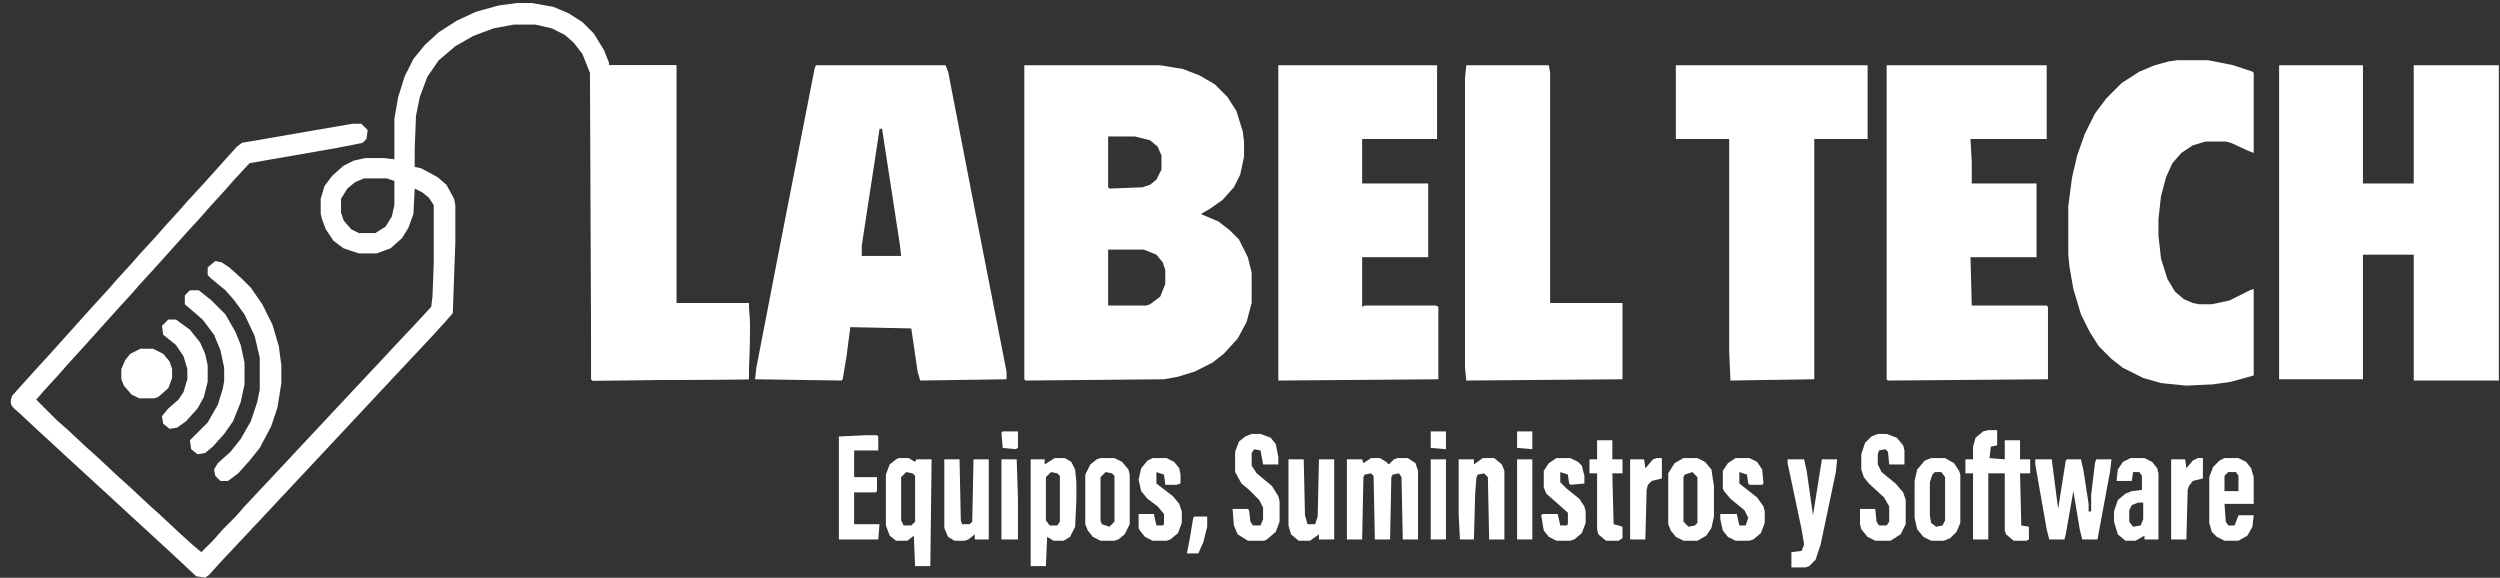 <?xml version="1.0" encoding="UTF-8"?> <svg xmlns="http://www.w3.org/2000/svg" width="965" height="223" viewBox="0 0 965 223" fill="none"><rect x="0" y="0" width="965" height="223" fill="#333333" stroke="none"/><g clip-path="url(#clip0_4727_42906)"><path fill-rule="evenodd" clip-rule="evenodd" d="M205.174 1.147H199.781L192.428 2.128L183.604 4.582L176.25 8.017L169.387 12.433L163.994 17.34L159.582 22.738L156.151 29.608L153.699 37.459L152.229 45.801V61.504L148.307 61.013H140.953L136.541 61.994L132.619 63.957L128.207 67.883L125.266 71.808L123.795 76.716V82.604L124.285 84.567L125.756 88.493L128.697 92.909L132.619 95.853L138.502 97.816H145.365L150.758 95.853L155.17 91.927L157.621 88.002L159.582 82.604L160.072 72.79L163.014 74.262L165.465 76.225L167.426 79.169V101.742L166.936 114.5L166.446 118.426L160.563 124.805L152.719 133.147L145.856 140.508L138.012 148.85L116.442 171.913L109.578 179.273L94.381 195.467L90.949 199.392L86.047 204.299L82.615 208.225L77.713 213.132L74.772 210.679L69.869 206.262L62.516 199.392L57.614 194.976L50.26 188.106L45.358 183.69L38.004 176.82L33.102 172.404L25.748 165.534L21.826 162.099L13.983 154.247L17.414 150.322L22.807 144.433L26.238 140.508L31.631 134.619L44.867 119.898L50.26 114.009L53.692 110.084L59.084 104.195L72.32 89.474L77.713 83.585L81.145 79.66L86.537 73.771L89.969 69.846L96.342 62.976L130.168 57.087L139.973 55.124L141.444 53.652L141.934 50.217L139.483 47.764H136.051L93.401 55.124L91.44 56.597L78.203 71.318L72.32 77.697L68.889 81.623L63.496 87.511L60.065 91.437L54.182 97.816L50.75 101.742L45.358 107.63L41.926 111.556L36.533 117.444L18.885 137.073L13.492 142.961L4.668 152.775C4.668 152.775 3.937 154.579 4.178 155.719C4.487 157.183 6.629 158.664 6.629 158.664L13.983 165.534L19.866 170.931L26.238 176.82L43.887 193.013L50.26 198.902L62.026 209.697L68.399 215.586L75.752 222.456L79.184 222.946L80.654 221.965L85.067 217.058L92.91 208.716L114.971 185.162L143.895 154.247L150.758 146.887L165.955 130.693L171.348 124.805L174.78 120.879L175.76 93.4V79.169L175.27 76.716L172.328 71.318L168.897 68.374L162.524 64.939L160.072 64.448V57.578L160.563 44.82L162.033 37.459L164.975 29.608L169.387 23.229L175.76 17.831L182.623 13.905L190.467 10.961L198.311 9.489H206.645L213.018 10.961L217.92 13.414L221.352 16.359L224.783 20.775L227.725 28.136L228.215 146.396L228.705 146.887L289.004 146.396L289.494 126.277L289.004 116.954H261.061V25.191H235.078V24.21L233.117 19.303L229.196 12.924L224.783 8.507L219.391 5.072L213.508 2.619L205.174 1.147ZM149.287 68.864H140.463L137.031 70.336L134.09 72.79L131.639 76.716V82.113L132.619 85.058L135.561 88.493L138.502 89.965H144.875L148.797 87.511L151.248 83.585L152.229 79.169V69.846L149.287 68.864Z" fill="white"></path><path fill-rule="evenodd" clip-rule="evenodd" d="M395.385 25.191H447.84L456.664 26.663L463.037 29.117L468.92 32.552L473.822 37.459L477.254 42.857L479.705 50.708L480.195 54.634V60.522L478.725 67.392L476.273 72.299L471.861 77.206L466.959 80.641L463.527 82.604L470.391 85.548L474.803 88.983L478.234 92.418L481.666 99.288L483.137 105.177V116.954L481.176 124.314L477.744 130.693L472.352 136.582L467.939 140.017L461.076 143.452L454.703 145.415L449.311 146.396L395.875 146.887L395.385 146.396V25.191ZM427.74 52.671H438.035L443.918 54.143L446.859 56.597L448.33 60.032V65.429L446.369 69.355L443.918 71.318L440.977 72.299L428.23 72.79L427.74 72.299V52.671ZM441.467 96.344H427.74V117.935H442.447L443.918 117.444L447.84 114.5L449.801 109.593V104.195L448.82 101.251L446.369 98.307L441.467 96.344Z" fill="white"></path><path fill-rule="evenodd" clip-rule="evenodd" d="M364.99 25.191H314.986L314.496 26.173L300.77 96.344L291.945 141.98L291.455 146.396L324.791 146.887L325.281 146.396L326.752 137.563L328.223 126.277L351.754 126.768L354.205 143.452L355.186 146.887L388.521 146.396V143.452L374.795 73.281L365.971 27.645L364.99 25.191ZM340.479 49.727H339.498L339.008 53.161L332.635 94.872V98.797H347.832L347.342 94.381L340.479 49.727Z" fill="white"></path><path d="M879.736 25.191H912.092V70.827H931.701V25.191H964.547V29.608V146.887H931.701V146.396V98.307H912.092V146.396H879.736V25.191Z" fill="white"></path><path d="M728.254 25.191H790.023V53.652H760.609L761.1 62.485V70.827H786.102V99.288H760.609L761.1 117.935H790.023L790.514 118.426V146.396L728.744 146.887L728.254 146.396V25.191Z" fill="white"></path><path d="M493.432 25.191H554.711V53.652H525.787V70.827H551.279V99.288H525.787V118.426L526.768 117.935H554.221L555.201 118.426V146.396L493.432 146.887V25.191Z" fill="white"></path><path d="M840.518 23.229H852.283L862.088 25.191L869.441 27.645L869.932 28.136V59.05L867.48 58.069L861.107 55.124L859.146 54.634H851.303L846.4 56.106L841.988 59.05L838.557 62.976L836.105 68.374L834.145 75.734L833.164 84.567V90.946L834.145 99.779L836.596 107.63L839.537 112.537L842.969 115.481L846.4 116.954L848.852 117.444H853.754L860.617 115.972L868.461 112.047L869.932 111.556V144.924L861.107 147.377L854.244 148.359L843.949 148.85L834.145 147.868L827.281 145.905L819.438 141.98L815.025 138.545L810.123 133.638L806.691 128.24L803.26 121.37L800.318 111.556L798.848 103.214L798.357 98.307V79.66L799.828 68.374L801.789 60.032L804.73 51.69L808.652 43.838L813.064 37.95L818.947 32.061L825.811 27.645L831.693 25.191L837.086 23.719L840.518 23.229Z" fill="white"></path><path d="M646.875 25.191H720.9V53.652H700.311V146.396L667.955 146.887L667.465 135.601V53.652H646.875V25.191Z" fill="white"></path><path d="M228.215 25.191H261.061V116.954H289.004L289.494 126.277L289.004 146.396L228.705 146.887L228.215 146.396V25.191Z" fill="white"></path><path d="M565.986 25.191H597.852L598.342 28.136V116.954H626.285V146.396L565.986 146.887L565.496 141.98V30.099L565.986 25.191Z" fill="white"></path><path d="M83.106 100.76L85.557 101.251L88.498 103.214L93.4 107.63L96.832 111.065L101.244 117.444L105.166 125.296L107.617 133.638L108.598 140.998V147.868L107.127 157.192L104.676 164.552L100.264 172.894L96.342 177.801L91.93 182.708L88.008 185.653H85.066L83.106 183.69L82.615 181.236L84.086 178.783L88.988 174.366L92.91 169.459L96.832 162.589L99.283 155.229L100.264 150.322V138.054L98.303 129.712L94.381 121.37L90.459 115.972L87.027 112.047L81.635 107.63L80.164 106.158V103.214L83.106 100.76Z" fill="white"></path><path d="M529.219 176.82H532.65L535.102 178.292L536.082 179.273L538.043 177.311L539.514 176.82H543.436L546.377 178.783L547.357 181.727V208.225H541.475L540.984 184.18L540.004 182.708L537.553 183.199L537.062 184.18L536.572 208.225H530.689L530.199 183.69L529.219 182.708L526.768 183.199L526.277 184.18L525.787 208.225H519.904V177.311H525.787L526.277 178.783L529.219 176.82Z" fill="white"></path><path fill-rule="evenodd" clip-rule="evenodd" d="M411.072 176.82H407.15L403.229 179.273V177.311H397.836V218.53H403.719L404.209 207.244L406.66 208.716H410.582L413.033 207.244L414.994 203.318L415.484 193.013V186.143L414.994 181.236L413.523 178.292L411.072 176.82ZM408.131 182.708L405.68 182.218L403.719 184.18V200.864L405.189 202.827H408.131L409.111 201.355V183.69L408.131 182.708Z" fill="white"></path><path fill-rule="evenodd" clip-rule="evenodd" d="M350.773 176.82H346.852L345.871 177.311L343.42 179.273L341.949 183.199V202.827L343.42 206.753L345.871 208.716H350.283L352.734 206.753L353.225 218.53H359.107L359.598 177.311H353.715L353.225 178.292L350.773 176.82ZM352.244 182.708L349.793 182.218L347.832 184.18V200.864L348.812 202.827H351.754L353.225 201.355V183.69L352.244 182.708Z" fill="white"></path><path d="M767.473 166.024H770.904V171.913L768.453 172.403L767.963 176.82L773.846 177.31V169.95H779.729V177.31H783.65V182.708H779.729L780.219 202.827L783.16 203.318V208.225L782.18 208.716H777.277L774.336 206.262L773.846 204.79V182.708H767.473V208.225H761.59V182.708H758.648V177.31H761.59V172.403L762.57 168.968L765.512 166.515L767.473 166.024Z" fill="white"></path><path d="M785.611 177.311H791.984L794.436 196.448L797.377 177.801L797.867 177.311H803.26L804.24 181.727L806.201 194.485V197.43H807.182V191.05L808.652 178.783L809.143 177.311H815.025L814.535 181.727L809.633 208.225H803.75L802.77 204.299L800.318 189.578L797.377 206.262L796.887 208.225H791.004L790.023 204.299L785.611 179.273V177.311Z" fill="white"></path><path d="M73.301 112.046H76.732L81.635 115.972L87.027 121.37L90.949 128.24L92.91 133.147L94.381 140.017V148.359L92.91 155.229L89.969 162.589L86.537 167.496L82.125 172.403L79.184 174.857L76.242 175.348L73.791 173.385L73.301 169.95L80.164 163.08L84.086 156.21L86.047 149.831L86.537 146.887V141.98L85.066 135.11L82.615 129.221L78.203 123.333L71.34 117.444V114.009L73.301 112.046Z" fill="white"></path><path fill-rule="evenodd" clip-rule="evenodd" d="M750.805 176.82H745.412L742.961 177.801L740.02 181.236L739.039 185.653V199.883L740.02 204.299L742.471 207.244L745.412 208.716H750.314L752.766 207.734L755.217 205.281L756.688 201.846V183.199L756.197 181.727L754.236 178.783L750.805 176.82ZM749.334 182.218H746.883L745.902 183.199L744.922 186.143V198.902L745.412 201.846L747.373 203.318L749.824 202.827L750.805 200.864V184.18L749.334 182.218Z" fill="white"></path><path fill-rule="evenodd" clip-rule="evenodd" d="M655.209 176.82H649.816L646.385 178.783L643.934 182.708V202.337L644.914 204.79L646.875 207.244L649.816 208.716H655.209L658.641 206.753L660.602 203.809L661.582 199.392V187.615L660.602 181.236L658.15 178.292L655.209 176.82ZM654.229 202.827L651.777 203.318L649.816 201.355V184.18L650.307 183.199L653.248 182.218L655.209 184.18V201.846L654.229 202.827Z" fill="white"></path><path fill-rule="evenodd" clip-rule="evenodd" d="M430.191 176.82H424.799L423.328 177.311L420.877 179.273L418.916 183.199V202.337L419.896 204.79L421.857 207.244L424.799 208.716H430.191L431.662 208.225L434.113 206.262L436.074 202.337V183.199L435.584 181.236L433.133 178.292L430.191 176.82ZM429.211 182.708L426.76 182.218L424.799 184.18V200.864L425.289 202.337L428.23 203.318L430.191 201.355V183.69L429.211 182.708Z" fill="white"></path><path d="M483.137 167.496H486.568L490.49 168.968L492.451 171.422L493.432 176.329V179.273H487.549L486.568 173.876L484.117 173.385L483.137 174.857V179.764L485.098 182.708L490.98 187.615L493.432 191.541L493.922 193.504V201.355L492.451 205.281L489.02 208.225L488.039 208.716H481.666L477.744 206.262L476.273 202.827L475.783 196.448H481.666L482.156 196.939L482.646 201.355L483.627 202.827H486.568L487.549 200.374V195.957L486.078 193.013L482.156 189.087L479.215 186.634L476.764 182.218V174.366L478.234 170.441L480.686 168.478L483.137 167.496Z" fill="white"></path><path d="M724.822 167.496H728.254L732.176 168.968L734.627 171.913L735.117 173.876V179.273H729.234L728.744 174.366L727.764 173.385L725.312 173.876L724.822 175.348V179.273L726.293 182.218L731.686 186.634L734.627 190.069L735.607 193.013V202.337L733.646 206.262L729.725 208.716H723.842L720.9 207.244L718.449 204.299L717.959 202.337V196.448H723.842L724.332 201.355L725.312 202.827H728.254L729.234 201.355V195.467L727.273 192.032L721.391 186.634L719.43 184.18L718.449 181.236V175.348L719.92 170.931L722.371 168.478L724.822 167.496Z" fill="white"></path><path fill-rule="evenodd" clip-rule="evenodd" d="M827.771 176.82H822.379L819.438 178.292L817.477 181.236L816.986 185.653H822.869L823.359 182.218H825.811L826.791 183.69V189.088L822.869 189.578L820.418 190.56L817.477 193.013L816.006 197.43V201.355L817.477 206.262L820.418 208.716H824.34L827.771 206.753V208.225H833.164V182.708L832.674 180.745L830.713 178.292L827.771 176.82ZM827.281 193.995H825.32L822.869 194.976L821.889 196.939V201.355L823.359 203.318L826.301 202.827L827.281 200.374V193.995Z" fill="white"></path><path fill-rule="evenodd" clip-rule="evenodd" d="M864.049 176.82H858.656L856.695 177.801L854.244 180.255L852.773 184.18V201.846L853.754 205.281L855.715 207.244L858.656 208.716H864.049L867.48 206.753L869.441 203.318L869.932 198.902H864.049L862.578 202.827H860.127L859.146 201.355L858.656 194.485H869.932V184.18L868.951 180.745L866.99 178.292L864.049 176.82ZM863.068 182.218H860.127L858.656 183.69V189.578H864.049V183.69L863.068 182.218Z" fill="white"></path><path d="M690.016 177.311H696.389L697.369 181.727L699.82 198.902L703.252 177.311H709.135L708.645 182.218L702.762 210.188L700.801 216.076L698.35 218.53L696.879 219.021H691.486V213.132L695.408 212.641L696.389 210.188L695.408 204.299L690.016 178.783V177.311Z" fill="white"></path><path d="M334.596 167.987H338.518L339.008 168.478V173.876H329.693V184.18H338.518V189.578L338.027 190.069H329.693V202.337H339.498L339.008 208.225H323.811V168.478L334.596 167.987Z" fill="white"></path><path d="M497.354 177.311H503.236L503.727 198.902L504.707 202.337H507.648L508.629 199.392L509.119 177.311H515.002V208.225H509.119V206.262L505.688 208.716H501.275L498.334 206.262L497.354 202.827V177.311Z" fill="white"></path><path d="M364.5 177.311H370.383L370.873 200.864L371.363 202.337H374.305L375.285 201.355L375.775 177.311H381.658V208.225H376.266V206.262L373.814 208.225L372.344 208.716H368.422L365.971 207.244L364.5 203.809V177.311Z" fill="white"></path><path d="M572.359 176.82H576.771L579.713 179.273L580.693 181.727V208.225H574.811L574.32 184.18L572.85 182.708L570.398 183.199L569.908 184.18L569.418 190.56L568.928 208.225H563.535L563.045 198.411V177.311H568.928V179.273L572.359 176.82Z" fill="white"></path><path d="M64.967 123.333H67.908L73.301 127.258L77.223 132.165L79.184 136.582L80.164 140.998V147.377L78.693 153.266L76.242 157.682L71.83 162.589L68.398 165.043L65.457 165.534L63.006 163.571L62.516 160.627L64.967 157.682L68.889 154.247L70.85 151.303L72.32 146.396V142.47L70.85 137.563L67.908 133.147L63.006 129.221L62.516 125.786L64.967 123.333Z" fill="white"></path><path d="M444.898 176.82H450.291L453.232 178.292L455.193 180.745L455.684 183.199V186.634L454.213 187.125H449.801L449.311 183.199L446.369 182.218V186.634L452.742 191.541L455.193 194.485L456.174 197.43V201.846L454.703 205.772L451.762 208.225L450.291 208.716H444.898L441.957 207.244L439.996 204.79L439.506 203.809V198.411H445.389L446.369 202.827H448.82L449.311 202.337V198.411L446.859 195.467L442.938 192.522L440.486 189.578L439.506 185.162L440.486 180.745L442.938 177.801L444.898 176.82Z" fill="white"></path><path d="M669.916 176.82H675.309L678.25 178.292L680.211 181.236L680.701 186.634L680.211 187.125H675.309L674.818 186.634L674.328 183.199L671.387 182.218V186.634L678.25 192.032L680.701 195.467L681.191 197.43V201.846L679.721 205.772L676.779 208.225L675.309 208.716H669.916L666.975 207.244L665.014 204.79L664.033 200.374V198.411H670.406L671.387 202.827H673.838L674.818 199.883L673.348 196.939L667.955 192.522L665.504 189.578L665.014 188.597V181.727L666.975 178.783L669.916 176.82Z" fill="white"></path><path d="M600.793 176.82H606.186L609.127 178.292L610.598 179.764L611.578 183.69V186.634L606.186 187.125L605.695 186.634L605.205 183.199L602.264 182.218V186.143L604.715 188.597L609.617 192.522L611.578 195.467L612.068 197.43V201.846L610.598 205.772L607.656 208.225L606.186 208.716H600.793L597.852 207.244L595.891 204.79L594.91 198.902L595.4 198.411H601.283L602.264 202.827H604.715L605.205 202.337V197.92L600.793 193.995L596.871 190.56L595.891 188.106V181.727L597.852 178.783L600.793 176.82Z" fill="white"></path><path d="M54.182 134.619H59.084L63.006 136.582L65.457 139.526L66.438 142.47V145.905L64.967 149.831L61.045 153.266L59.574 153.756H53.691L50.75 152.284L47.809 148.849L46.828 146.396V142.47L48.299 139.035L50.26 136.582L54.182 134.619Z" fill="white"></path><path d="M616.48 169.95H622.363V177.311H626.285V182.708H622.363L622.854 202.337L626.285 203.318V207.734L624.814 208.716H619.912L616.971 206.262L616.48 204.299V182.708H613.539V177.311H616.48V169.95Z" fill="white"></path><path d="M639.521 176.82H641.482V184.671L637.561 185.653L636.09 187.125L635.6 189.088L635.109 208.225H629.227V177.311H634.619L635.109 180.745L638.051 177.311L639.521 176.82Z" fill="white"></path><path d="M848.361 176.82H850.322V184.671L846.4 185.653L844.93 187.615L844.439 189.088L843.949 208.225H838.066V177.311H843.459L843.949 180.745L846.4 177.801L848.361 176.82Z" fill="white"></path><path d="M386.561 177.311H392.443L392.934 192.522V208.225H386.561V177.311Z" fill="white"></path><path d="M585.596 177.311H591.479V208.225H585.596V177.311Z" fill="white"></path><path d="M552.26 177.311H558.143V208.225H552.26V177.311Z" fill="white"></path><path d="M461.076 199.392H465.979V203.318L464.508 209.206L462.547 213.623H458.135L459.115 208.716L460.586 199.883L461.076 199.392Z" fill="white"></path><path d="M387.051 166.515H392.934V172.894L391.953 173.385L387.051 172.894L386.561 167.006L387.051 166.515Z" fill="white"></path><path d="M585.596 166.515H591.479V173.385L585.596 172.894V166.515Z" fill="white"></path><path d="M552.26 166.515H558.143V173.385L552.26 172.894V166.515Z" fill="white"></path></g><defs><clipPath id="clip0_4727_42906"><rect width="965" height="223" fill="white"></rect></clipPath></defs></svg> 